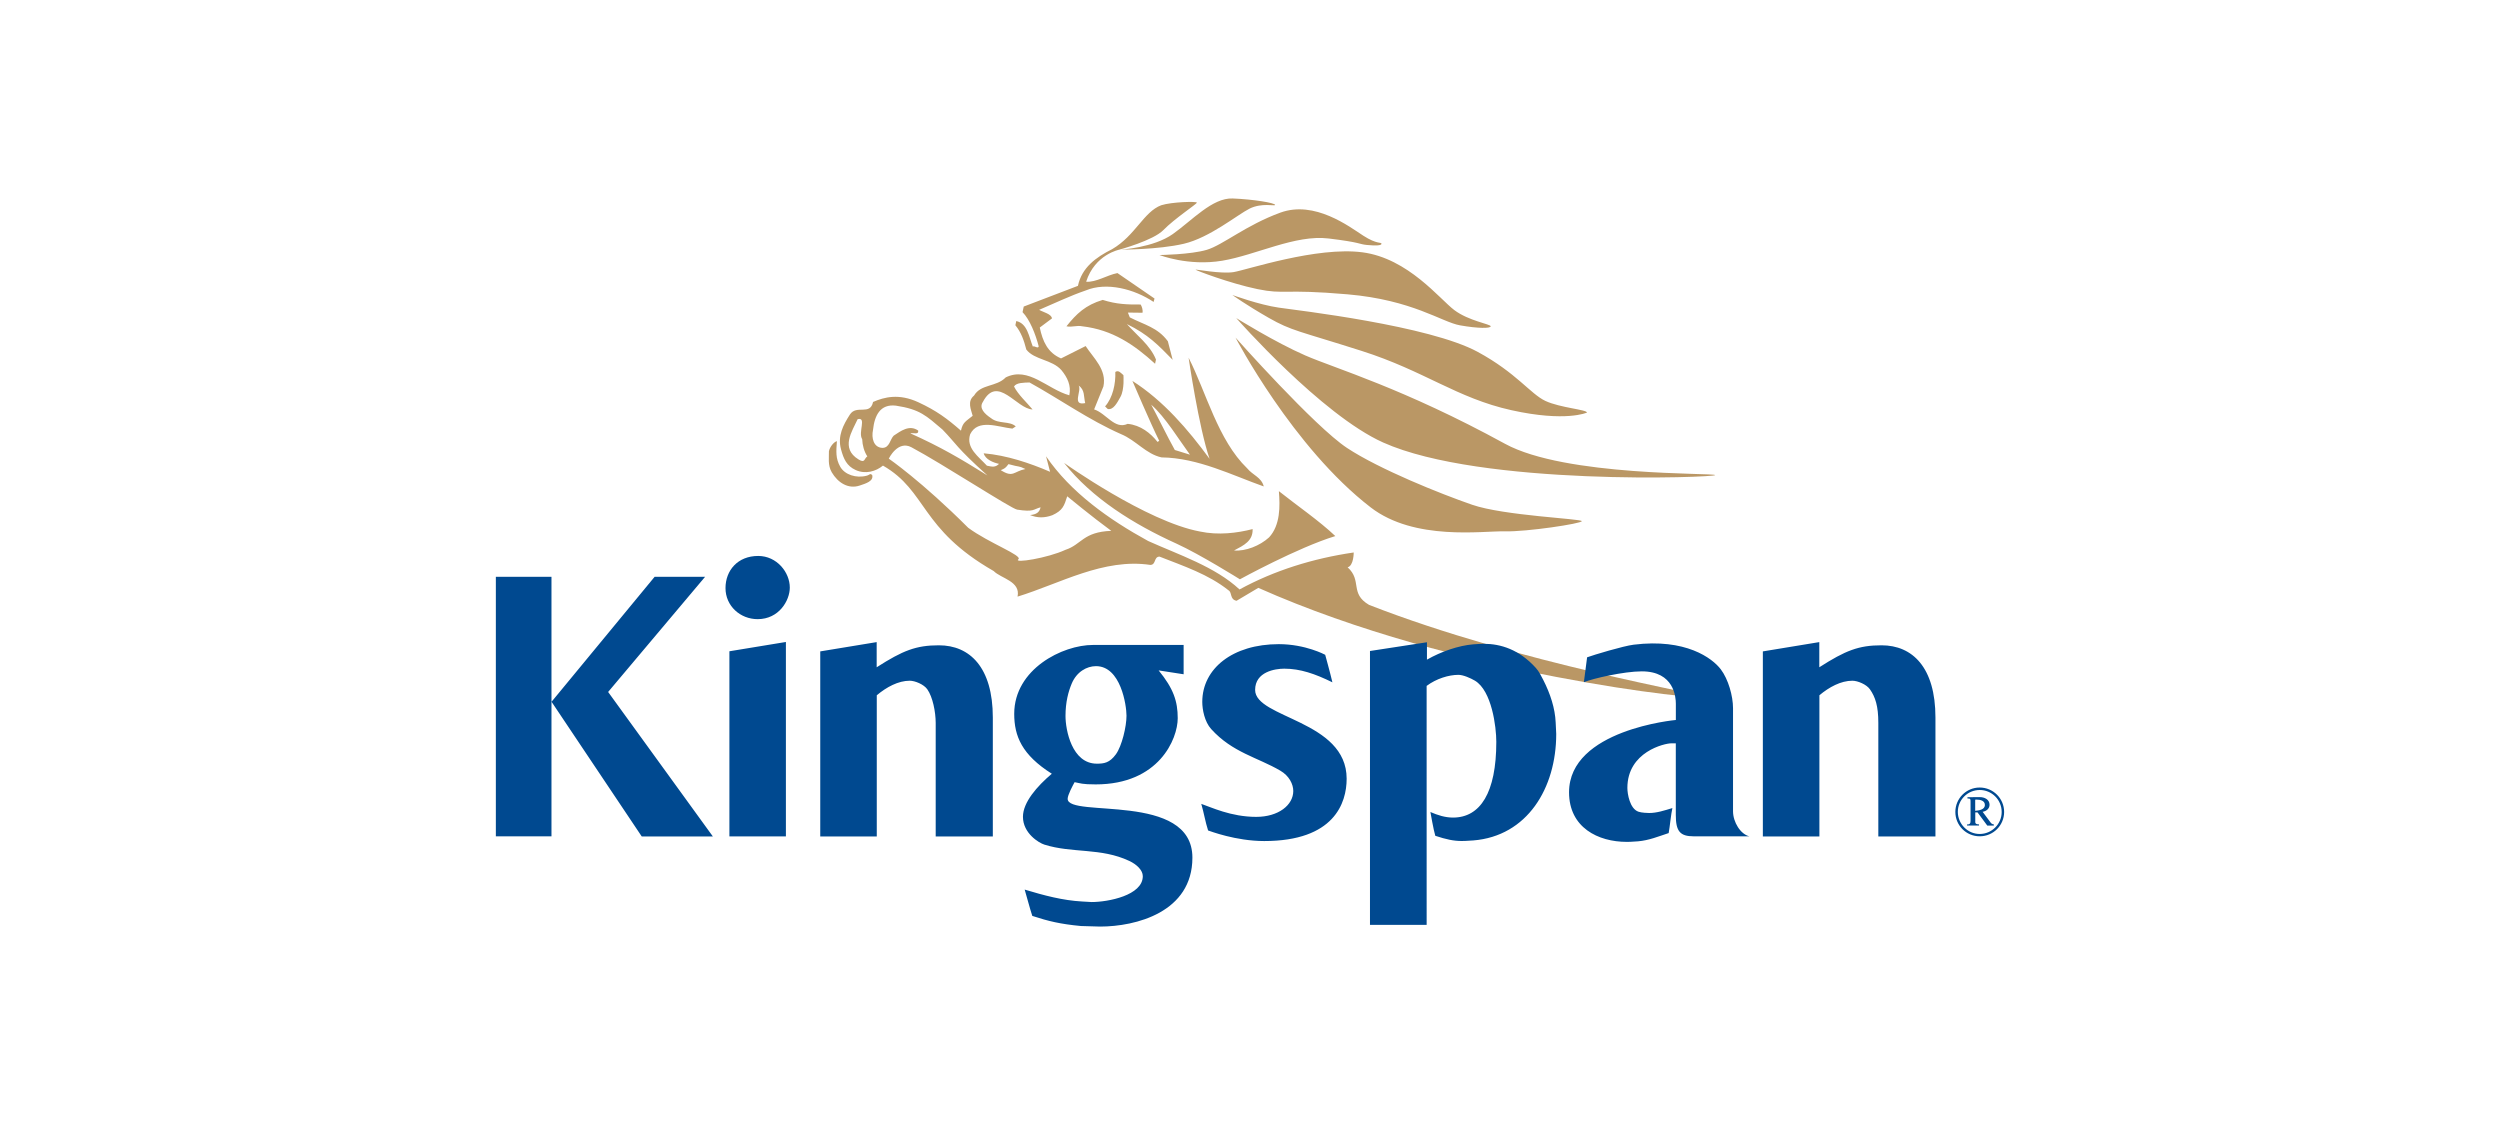 <?xml version="1.0" encoding="utf-8"?>
<!-- Generator: Adobe Illustrator 24.1.0, SVG Export Plug-In . SVG Version: 6.00 Build 0)  -->
<svg version="1.1" id="Kingspan" xmlns="http://www.w3.org/2000/svg" xmlns:xlink="http://www.w3.org/1999/xlink" x="0px" y="0px"
	 viewBox="0 0 100 45" style="enable-background:new 0 0 100 45;" xml:space="preserve">
<style type="text/css">
	.st0{fill-rule:evenodd;clip-rule:evenodd;fill:#BA9765;}
	.st1{fill-rule:evenodd;clip-rule:evenodd;fill:#004990;}
</style>
<g id="XMLID_35_">
	<path id="XMLID_18_" class="st0" d="M42.689,19.852c0,0,0.995,0.822,1.762,1.382
		c-1.133,0.041-1.188,0.551-1.831,0.758c-0.717,0.334-2.095,0.55-1.886,0.38
		c0.186-0.152-1.189-0.655-2.007-1.262c-1.86-1.86-3.176-2.764-3.176-2.764
		s0.359-0.747,0.905-0.456c1.229,0.654,3.99,2.457,4.229,2.495
		c0.676,0.108,0.646-0.017,0.938-0.093c-0.045,0.207-0.172,0.287-0.422,0.31
		c0.295,0.121,0.577,0.121,0.893,0.006C42.507,20.419,42.565,20.24,42.689,19.852z
		 M49.422,13.505c0,0,3.164,3.559,4.459,4.413c1.295,0.854,3.734,1.833,5.004,2.272
		c1.27,0.439,4.386,0.559,4.386,0.656c0,0.097-2.204,0.431-3.082,0.408
		c-0.878-0.023-3.606,0.394-5.36-0.957C51.709,17.895,49.422,13.505,49.422,13.505
		z M49.295,11.8c0,0,1.067,0.391,1.849,0.504
		c0.783,0.113,6.028,0.719,7.966,1.772c1.549,0.841,2.109,1.682,2.706,1.961
		c0.596,0.278,1.663,0.346,1.663,0.466c0,0.12,0,0,0,0s-0.841,0.389-3.025-0.096
		c-2.185-0.485-3.47-1.569-5.989-2.371c-2.52-0.802-2.801-0.799-3.715-1.322
		C49.836,12.191,49.295,11.8,49.295,11.8z M47.823,10.787
		c0.007-0.021,1.019,0.177,1.52,0.097c0.511-0.082,3.33-1.033,5.158-0.791
		c1.828,0.242,3.09,1.874,3.672,2.311c0.582,0.437,1.455,0.56,1.455,0.648
		c0,0.088-0.503,0.09-1.23-0.039c-0.727-0.129-1.892-1.014-4.495-1.24
		c-2.603-0.226-2.504,0.018-3.606-0.209
		C49.196,11.336,47.816,10.808,47.823,10.787z M46.38,10.201
		c0,0,1.151,0.455,2.508,0.228c1.357-0.228,2.925-1.051,4.252-0.89
		c1.327,0.161,1.196,0.227,1.536,0.26c0.34,0.032,0.584,0.027,0.584-0.048
		c0-0.075-0.179,0.032-0.729-0.324c-0.55-0.356-1.941-1.423-3.316-0.922
		c-1.375,0.501-2.297,1.294-2.943,1.488C47.626,10.185,46.38,10.201,46.38,10.201z
		 M44.828,9.984c0,0,1.308-0.072,2.085-0.622c0.777-0.55,1.584-1.456,2.394-1.423
		c0.809,0.032,1.697,0.175,1.697,0.258c0,0.056-0.533-0.095-1.019,0.147
		c-0.485,0.242-1.6,1.166-2.635,1.407C46.314,9.992,44.828,9.984,44.828,9.984z
		 M45.7,12.51l-0.584-0.007l0.076,0.192c0.581,0.299,1.112,0.399,1.522,0.955
		l0.193,0.744c-0.577-0.591-0.981-1.016-1.831-1.431
		c0.377,0.432,0.934,0.843,1.163,1.419l-0.036,0.168
		c-0.834-0.763-1.711-1.36-2.912-1.498c-0.224-0.048-0.408,0.048-0.633,0
		c0.399-0.501,0.763-0.851,1.451-1.056c0.549,0.175,0.989,0.189,1.517,0.184
		C45.671,12.248,45.723,12.398,45.7,12.51z M44.819,15.874
		c-0.134,0.24-0.285,0.534-0.509,0.486l-0.107-0.104
		c0.308-0.345,0.427-0.905,0.41-1.378c0.136-0.088,0.224,0.048,0.324,0.128
		C44.937,15.006,44.985,15.576,44.819,15.874z M43.408,16.124
		c-0.552,0.117-0.129-0.496-0.261-0.7
		C43.403,15.596,43.343,15.876,43.408,16.124z M47.598,18.187l-0.605-0.187
		c-0.297-0.532-0.693-1.348-0.945-1.812
		C46.593,16.655,47.189,17.631,47.598,18.187z M39.497,19.018
		c-1.105-0.688-1.854-1.131-3.084-1.685c0.124-0.032,0.336,0.071,0.316-0.109
		c-0.357-0.252-0.708,0.025-0.98,0.202c-0.148,0.144-0.163,0.493-0.455,0.489
		c-0.348-0.015-0.445-0.388-0.373-0.724c0.063-0.572,0.286-1.039,0.915-0.965
		c0.965,0.147,1.215,0.406,1.86,0.953C38.272,17.771,38.22,17.868,39.497,19.018z
		 M53.413,21.443c-1.5,0.458-3.817,1.729-3.817,1.729s-1.583-0.992-2.544-1.43
		c-1.71-0.774-3.382-1.819-4.489-3.226c0,0,3.295,2.348,5.437,2.745
		c0.729,0.155,1.485,0.063,2.105-0.098c0.017,0.472-0.347,0.648-0.743,0.856
		c0.46,0.039,1.036-0.19,1.4-0.523c0.455-0.489,0.442-1.254,0.393-1.85
		C51.857,20.205,52.779,20.839,53.413,21.443z M34.488,17.568
		c0.008,0.236,0.073,0.484,0.205,0.688c-0.136,0.088-0.083,0.287-0.354,0.12
		c-0.731-0.449-0.252-1.128-0.033-1.609C34.679,16.671,34.312,17.296,34.488,17.568
		z M41.017,18.761c-0.473,0.093-0.484,0.365-0.987,0.045
		c0.157-0.064,0.191-0.083,0.309-0.241C40.847,18.708,40.698,18.611,41.017,18.761
		z M33.476,17.646c-0.027,0.404-0.059,0.686,0.134,1.025
		c0.182,0.319,0.639,0.468,1.055,0.358c0.138-0.036,0.123-0.108,0.223-0.028
		c0.064,0.248-0.258,0.339-0.5,0.421c-0.457,0.154-0.873-0.114-1.118-0.53
		c-0.168-0.286-0.105-0.608-0.113-0.844C33.192,17.878,33.352,17.678,33.476,17.646
		z M49.45,12.723c0,0,1.557,0.97,2.76,1.494
		c1.203,0.524,3.926,1.309,7.99,3.534c2.416,1.323,8.406,1.156,8.406,1.253
		c0,0.097-9.354,0.454-13.28-1.304C52.855,16.593,49.45,12.723,49.45,12.723z
		 M68.206,27.897c-0.023,0.119-9.936-0.851-17.873-4.383l-0.872,0.518
		c-0.28-0.06-0.165-0.328-0.321-0.42c-0.802-0.639-1.787-0.966-2.76-1.348
		c-0.236,0.008-0.128,0.324-0.364,0.333c-1.874-0.281-3.622,0.749-5.314,1.268
		c0.131-0.617-0.666-0.727-0.954-1.023c-2.958-1.693-2.654-3.197-4.429-4.218
		c-0.284,0.233-0.699,0.355-1.092,0.177c-0.36-0.163-0.483-0.445-0.586-0.827
		c-0.146-0.54,0.09-0.977,0.354-1.39c0.263-0.413,0.809,0.055,0.928-0.506
		c0.452-0.197,1.038-0.347,1.813,0.013c0.724,0.336,1.15,0.653,1.703,1.136
		c0.072-0.336,0.184-0.363,0.468-0.595c-0.064-0.248-0.229-0.576,0.055-0.809
		c0.275-0.469,0.892-0.338,1.268-0.727c0.916-0.45,1.658,0.47,2.543,0.716
		c0.083-0.392-0.081-0.72-0.314-1.004c-0.377-0.432-1.085-0.407-1.406-0.826
		c-0.097-0.372-0.205-0.688-0.438-0.972l0.036-0.168
		c0.448,0.095,0.509,0.636,0.662,1.02c0.068-0.044,0.212,0.104,0.236-0.008
		c-0.129-0.496-0.358-1.072-0.647-1.368l0.048-0.224l2.168-0.828
		c0.155-0.729,0.711-1.138,1.367-1.467c0.926-0.538,1.264-1.495,1.964-1.757
		c0.426-0.136,1.426-0.16,1.426-0.105s-0.89,0.636-1.341,1.099
		c-0.403,0.414-1.755,0.781-1.755,0.781s-0.983,0.187-1.333,1.285
		c0.404,0.027,0.824-0.262,1.252-0.347l1.483,1.018l-0.036,0.137
		c-0.769-0.515-1.879-0.809-2.715-0.46c-0.632,0.217-1.22,0.502-1.864,0.776
		c0.156,0.092,0.493,0.163,0.513,0.343l-0.488,0.365
		c0.117,0.552,0.314,1.004,0.851,1.235l0.984-0.494
		c0.309,0.476,0.854,0.943,0.711,1.616L43.765,16.376
		c0.493,0.163,0.822,0.819,1.342,0.578c0.516,0.051,0.917,0.371,1.194,0.723
		l0.068-0.044c-0.329-0.656-1.073-2.396-1.073-2.396
		c1.238,0.791,2.225,1.938,3.087,3.117c-0.434-1.264-0.839-4.046-0.839-4.046
		c0.703,1.38,1.174,3.296,2.341,4.423c0.233,0.284,0.569,0.355,0.666,0.727
		c-1.254-0.442-2.628-1.145-4.089-1.162c-0.617-0.131-1.026-0.687-1.619-0.93
		c-1.286-0.566-2.456-1.401-3.662-2.067c-0.236,0.008-0.528,0.005-0.62,0.161
		c0.165,0.328,0.509,0.636,0.742,0.919c-0.64-0.019-1.399-1.411-1.986-0.305
		c-0.172,0.256,0.073,0.484,0.329,0.656c0.301,0.24,0.741,0.099,0.985,0.327
		l-0.136,0.088c-0.572-0.063-1.378-0.41-1.689,0.227
		c-0.175,0.549,0.338,0.892,0.671,1.256c0.224,0.048,0.336,0.071,0.484-0.073
		c-0.224-0.048-0.549-0.175-0.613-0.423c0.921,0.079,1.85,0.393,2.655,0.74
		L41.842,18.252c0.983,1.439,2.51,2.526,4.084,3.388
		c1.23,0.554,2.677,1.027,3.655,1.938c1.392-0.759,2.934-1.24,4.567-1.479
		c0,0,0.005,0.528-0.243,0.593c0.589,0.535,0.074,1.044,0.856,1.503
		C60.812,26.558,68.229,27.778,68.206,27.897z"/>
	<path id="XMLID_34_" class="st1" d="M80.165,32.478c0-0.539-0.438-0.977-0.977-0.977
		c-0.539,0-0.974,0.438-0.974,0.977c0,0.539,0.435,0.974,0.974,0.974
		C79.728,33.453,80.165,33.018,80.165,32.478z M80.067,32.478
		c0,0.486-0.395,0.881-0.881,0.881c-0.483,0-0.873-0.404-0.873-0.884
		c0-0.483,0.393-0.875,0.875-0.875C79.674,31.6,80.067,31.993,80.067,32.478z
		 M79.753,33.023V32.975c-0.062-0.003-0.102-0.034-0.135-0.082l-0.313-0.421
		c0.147-0.023,0.277-0.124,0.277-0.282c0-0.209-0.2-0.305-0.384-0.305
		c-0.167,0-0.333,0.003-0.5,0.003v0.051c0.121-0.006,0.124,0.028,0.124,0.138
		v0.765c0,0.104-0.04,0.138-0.141,0.138v0.042h0.48V32.975
		c-0.059,0-0.15-0.009-0.15-0.087V32.495h0.09l0.39,0.528H79.753z M79.395,32.199
		c0,0.192-0.243,0.22-0.387,0.234v-0.446c0.017-0.003,0.034-0.003,0.051-0.003
		C79.203,31.984,79.395,32.021,79.395,32.199z M30.328,22.238
		c0.744,0,1.264,0.654,1.264,1.264c0,0.521-0.434,1.264-1.286,1.264
		c-0.697,0-1.286-0.528-1.286-1.242C29.02,22.822,29.504,22.238,30.328,22.238z
		 M31.436,25.679v7.776h-2.26v-7.404L31.436,25.679z M43.84,26.646
		c0.989,0,1.22,1.561,1.22,1.983c0,0.43-0.182,1.208-0.424,1.543
		c-0.253,0.346-0.477,0.375-0.763,0.375c-1,0-1.253-1.354-1.253-1.907
		c0-0.564,0.118-0.982,0.246-1.29C43.064,26.871,43.472,26.646,43.84,26.646z
		 M43.723,25.798h3.622v1.173l-1-0.155c0.596,0.726,0.764,1.239,0.764,1.912
		c0,0.832-0.754,2.648-3.28,2.648c-0.563,0-0.605-0.046-0.845-0.089
		c-0.066,0.121-0.278,0.508-0.278,0.666c0,0.784,4.99-0.294,4.99,2.353
		c0,2.187-2.269,2.757-3.694,2.757l-0.764-0.022
		c-0.816-0.077-1.296-0.191-1.946-0.404c-0.112-0.345-0.199-0.694-0.305-1.053
		c0.774,0.234,1.534,0.435,2.296,0.476c0.24,0.011,0.326,0.022,0.381,0.022
		c0.654,0,2.048-0.264,2.048-1.035c0-0.237-0.242-0.47-0.539-0.609
		c-1.141-0.537-2.276-0.299-3.398-0.653c-0.218-0.068-0.857-0.452-0.857-1.114
		c0-0.575,0.562-1.22,1.155-1.721c-1.196-0.757-1.504-1.502-1.504-2.398
		C40.571,26.766,42.497,25.796,43.723,25.798z M57.066,36.994H54.799V26.04
		l2.279-0.35v0.696c0.573-0.327,1.264-0.563,1.846-0.612
		c0.259-0.022,0.371-0.022,0.426-0.022c0.676,0,1.416,0.227,2.081,0.962
		c0.128,0.139,0.22,0.327,0.299,0.482c0.286,0.561,0.472,1.138,0.497,1.704
		c0.011,0.283,0.022,0.404,0.022,0.458c0,2.168-1.16,4.089-3.322,4.26
		c-0.259,0.019-0.404,0.022-0.459,0.022c-0.323,0-0.616-0.063-1.056-0.208
		c-0.068-0.214-0.196-0.952-0.196-0.952c0.291,0.127,0.588,0.223,0.904,0.223
		c1.091,0,1.732-0.992,1.732-3.029c0-0.599-0.18-2.041-0.855-2.447
		c-0.18-0.106-0.471-0.233-0.659-0.233c-0.387,0-0.881,0.149-1.273,0.442
		L57.066,36.994z M67.032,32.599v-2.866h-0.18
		c-0.259-0.002-1.757,0.336-1.757,1.785c0,0.232,0.095,0.83,0.443,0.95
		c0.125,0.044,0.374,0.052,0.428,0.052c0.305,0,0.607-0.099,0.93-0.198
		c-0.055,0.232-0.103,0.756-0.149,1.001c-0.424,0.139-0.781,0.29-1.227,0.33
		c-0.259,0.022-0.393,0.022-0.448,0.022c-1.147,0-2.31-0.572-2.31-1.983
		c0-2.511,4.272-2.893,4.272-2.893v-0.651c-0.001-0.259-0.066-1.294-1.363-1.294
		c-0.71,0-1.96,0.285-2.316,0.434l0.129-0.996
		c0.261-0.096,1.451-0.454,1.863-0.505c2.078-0.258,3.141,0.535,3.484,0.985
		c0.302,0.398,0.49,1.069,0.49,1.557v4.118c0,0.439,0.299,0.921,0.654,1.006
		h-2.223C67.2,33.453,67.032,33.252,67.032,32.599z M72.772,25.684v1.007
		c1.049-0.672,1.578-0.879,2.49-0.879c1.234,0,2.156,0.882,2.156,2.89v4.756
		H75.133v-4.543c0-0.672-0.12-1.034-0.335-1.342
		c-0.139-0.199-0.495-0.344-0.702-0.344c-0.46,0-0.93,0.254-1.32,0.582v5.647
		H70.514v-7.402L72.772,25.684z M35.067,25.684v1.007
		c1.049-0.672,1.578-0.879,2.49-0.879c1.234,0,2.156,0.882,2.156,2.89v4.756
		h-2.285v-4.543c-0.002-0.447-0.119-1.034-0.335-1.342
		c-0.139-0.199-0.495-0.344-0.702-0.344c-0.46,0-0.93,0.254-1.32,0.582v5.647
		h-2.261v-7.402L35.067,25.684z M22.062,28.071l4.122-4.998h2.019l-3.878,4.606
		l4.189,5.779h-2.845L22.062,28.071z M22.059,33.454h-2.225V23.073h2.225V33.454z
		 M51.153,25.766c1.068,0,1.855,0.426,1.855,0.426s0.205,0.741,0.288,1.101
		c-0.692-0.34-1.285-0.546-1.925-0.546c-0.362,0-1.166,0.121-1.166,0.85
		c0,1.136,3.661,1.209,3.661,3.552c0,0.97-0.498,2.493-3.297,2.493
		c-1.138,0-2.175-0.401-2.245-0.423c-0.112-0.345-0.167-0.705-0.273-1.064
		c0.382,0.128,1.183,0.52,2.198,0.52c0.891,0,1.482-0.473,1.482-1.035
		c0-0.272-0.163-0.606-0.518-0.813c-0.912-0.534-1.915-0.724-2.765-1.664
		c-0.267-0.294-0.357-0.786-0.357-1.086C48.091,26.746,49.303,25.766,51.153,25.766
		z"/>
</g>
</svg>
